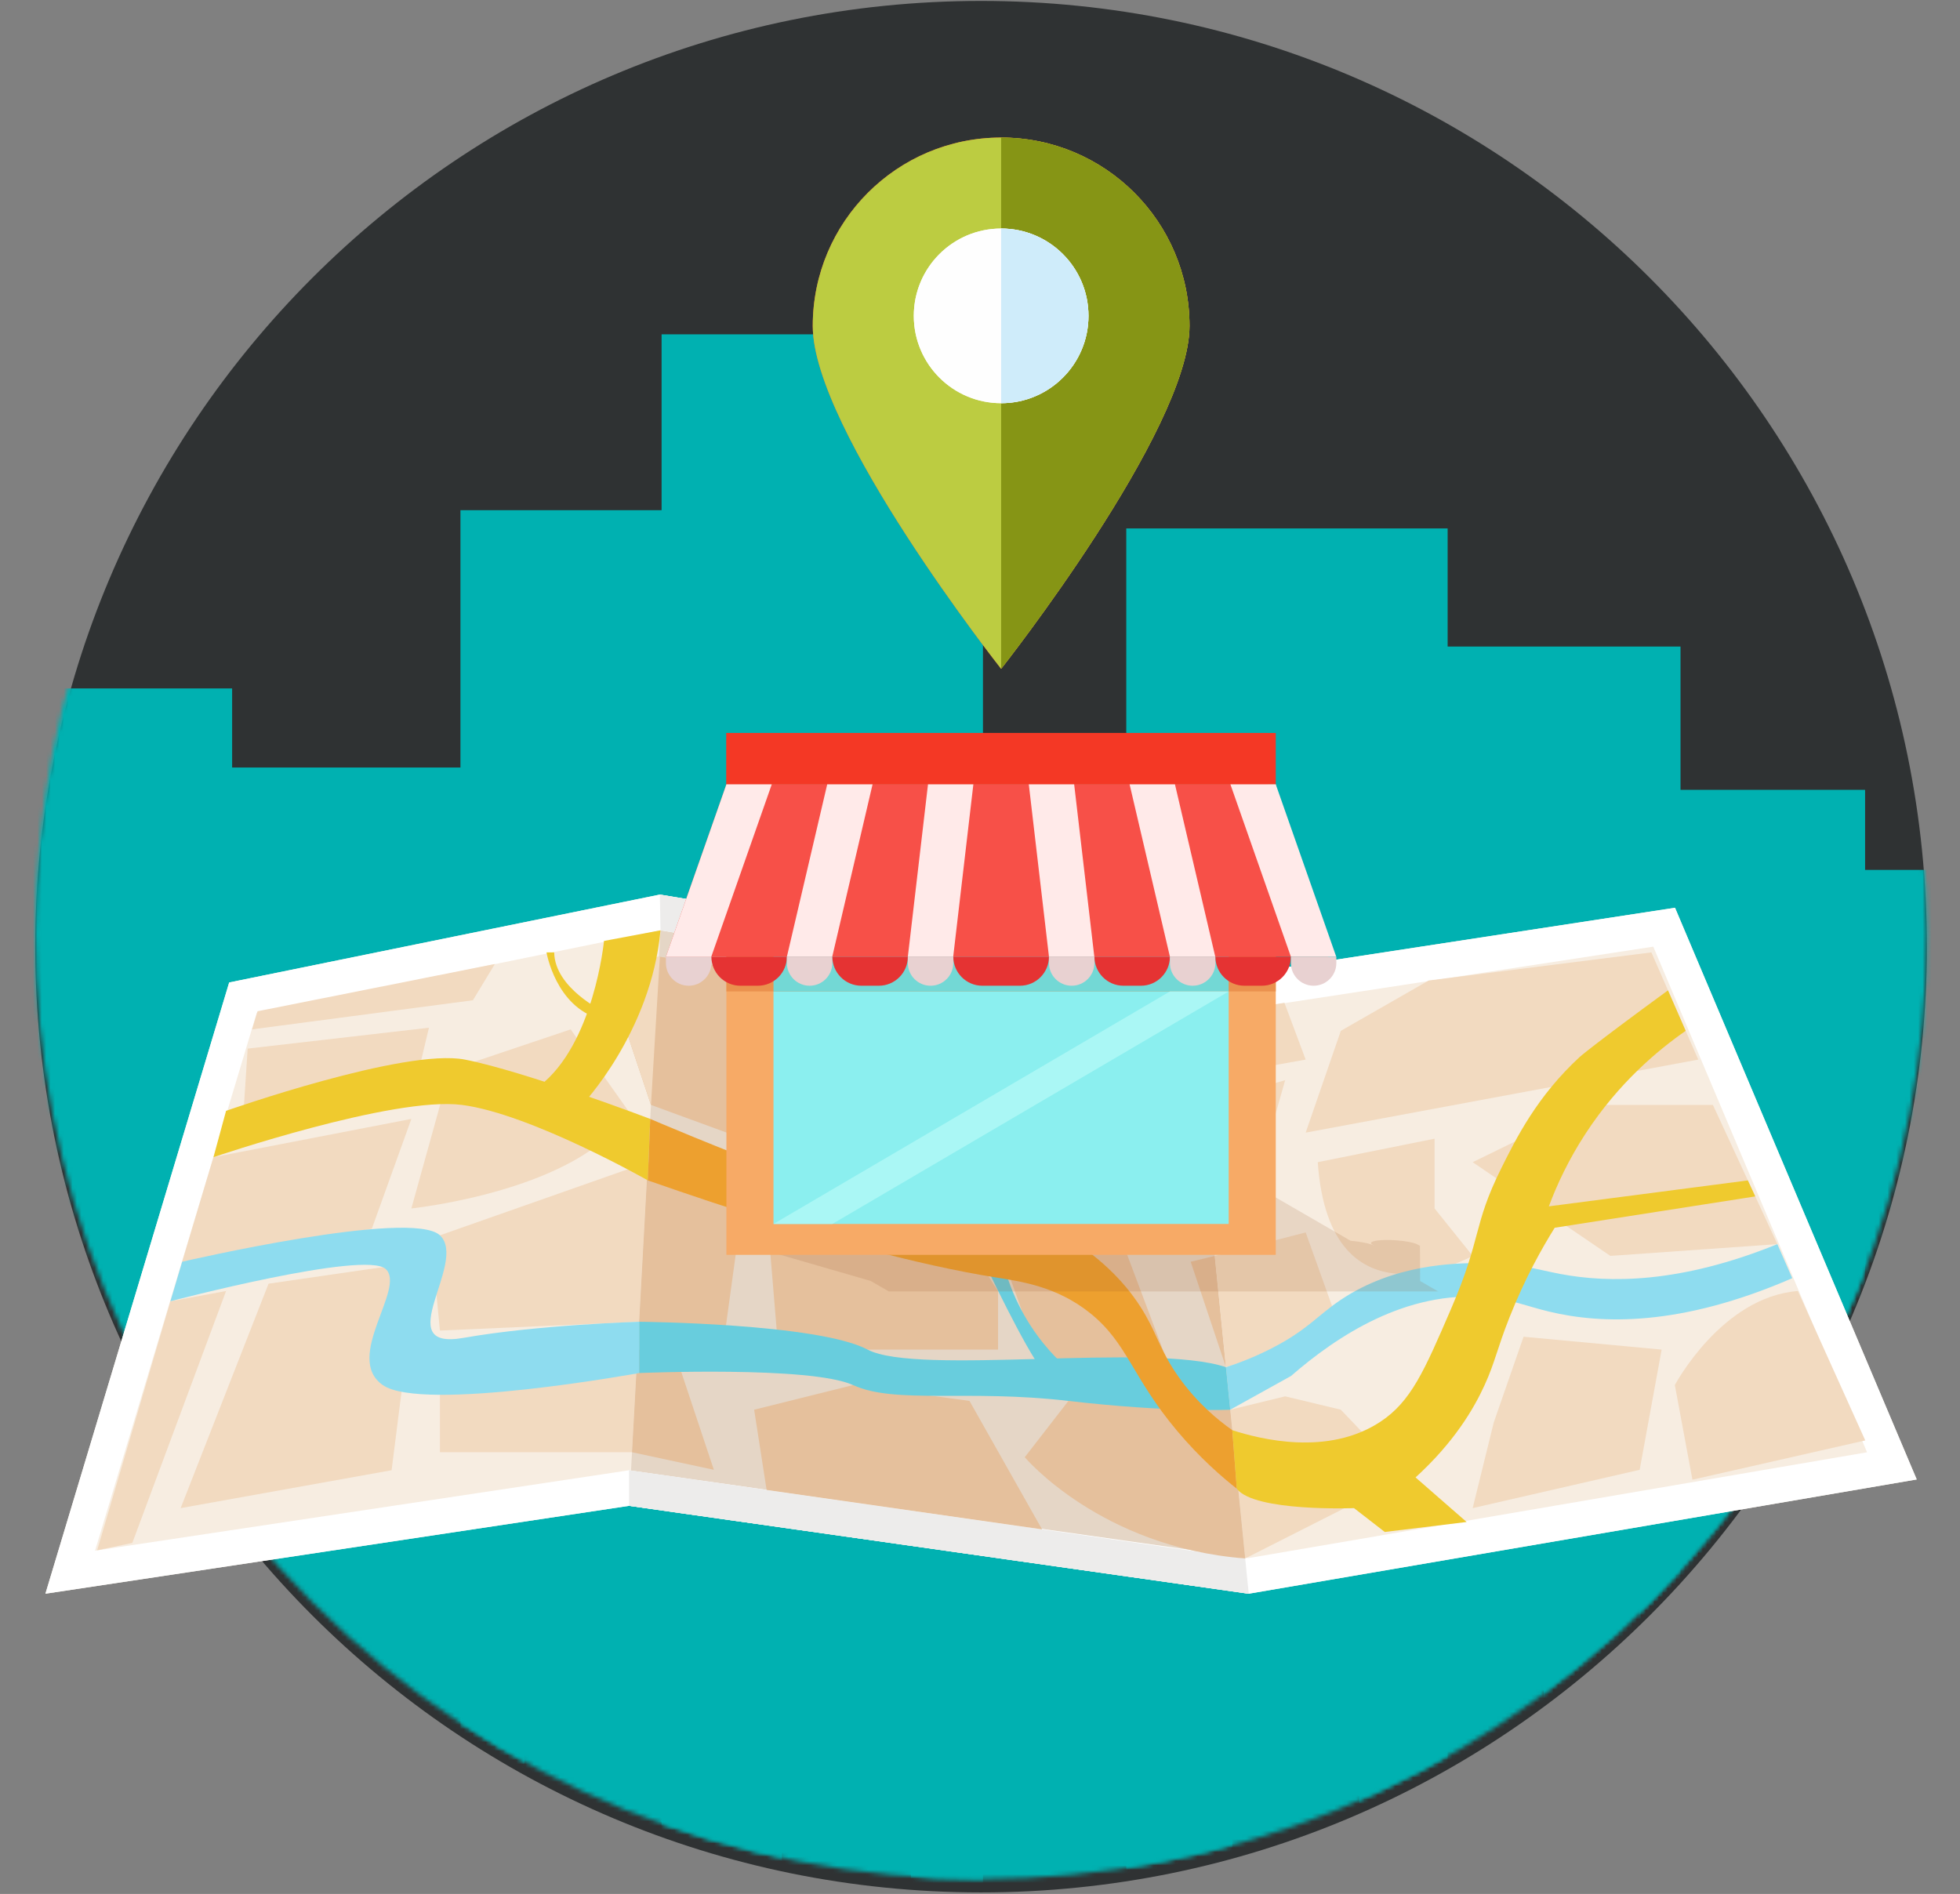 <svg width="446" height="431" viewBox="0 0 446 431" fill="none" xmlns="http://www.w3.org/2000/svg">
<rect x="0" y="0" width="446" height="431" fill="#808080" stroke="none"/>
<path d="M223.242 430.654C342.106 430.654 438.463 334.296 438.463 215.433C438.463 96.569 342.106 0.212 223.242 0.212C104.379 0.212 8.021 96.569 8.021 215.433C8.021 334.296 104.379 430.654 223.242 430.654Z" fill="#2F3233"/>
<mask id="mask0_242_834" style="mask-type:luminance" maskUnits="userSpaceOnUse" x="8" y="-3" width="431" height="431">
<path d="M375.422 364.595C459.471 280.547 459.471 144.278 375.422 60.23C291.374 -23.819 155.105 -23.819 71.057 60.23C-12.991 144.278 -12.991 280.547 71.057 364.595C155.105 448.643 291.374 448.643 375.422 364.595Z" fill="white"/>
</mask>
<g mask="url(#mask0_242_834)">
<path d="M52.82 156.666H0.941V339.927H52.82V156.666Z" fill="#00B1B1"/>
</g>
<mask id="mask1_242_834" style="mask-type:luminance" maskUnits="userSpaceOnUse" x="8" y="-3" width="431" height="431">
<path d="M375.422 364.595C459.471 280.547 459.471 144.278 375.422 60.23C291.374 -23.819 155.105 -23.819 71.057 60.23C-12.991 144.278 -12.991 280.547 71.057 364.595C155.105 448.643 291.374 448.643 375.422 364.595Z" fill="white"/>
</mask>
<g mask="url(#mask1_242_834)">
<path d="M119.339 174.665H46.212V427.633H119.339V174.665Z" fill="#00B1B1"/>
</g>
<mask id="mask2_242_834" style="mask-type:luminance" maskUnits="userSpaceOnUse" x="8" y="-3" width="431" height="431">
<path d="M375.422 364.595C459.471 280.547 459.471 144.278 375.422 60.23C291.374 -23.819 155.105 -23.819 71.057 60.23C-12.991 144.278 -12.991 280.547 71.057 364.595C155.105 448.643 291.374 448.643 375.422 364.595Z" fill="white"/>
</mask>
<g mask="url(#mask2_242_834)">
<path d="M177.903 116.1H104.776V444.652H177.903V116.1Z" fill="#00B1B1"/>
</g>
<mask id="mask3_242_834" style="mask-type:luminance" maskUnits="userSpaceOnUse" x="8" y="-3" width="431" height="431">
<path d="M375.422 364.595C459.471 280.547 459.471 144.278 375.422 60.23C291.374 -23.819 155.105 -23.819 71.057 60.23C-12.991 144.278 -12.991 280.547 71.057 364.595C155.105 448.643 291.374 448.643 375.422 364.595Z" fill="white"/>
</mask>
<g mask="url(#mask3_242_834)">
<path d="M223.673 76.08H150.546V469.516H223.673V76.08Z" fill="#00B1B1"/>
</g>
<mask id="mask4_242_834" style="mask-type:luminance" maskUnits="userSpaceOnUse" x="8" y="-3" width="431" height="431">
<path d="M375.422 364.595C459.471 280.547 459.471 144.278 375.422 60.23C291.374 -23.819 155.105 -23.819 71.057 60.23C-12.991 144.278 -12.991 280.547 71.057 364.595C155.105 448.643 291.374 448.643 375.422 364.595Z" fill="white"/>
</mask>
<g mask="url(#mask4_242_834)">
<path d="M280.416 175.651H207.289V504.203H280.416V175.651Z" fill="#00B1B1"/>
</g>
<mask id="mask5_242_834" style="mask-type:luminance" maskUnits="userSpaceOnUse" x="8" y="-3" width="431" height="431">
<path d="M375.422 364.595C459.471 280.547 459.471 144.278 375.422 60.23C291.374 -23.819 155.105 -23.819 71.057 60.23C-12.991 144.278 -12.991 280.547 71.057 364.595C155.105 448.643 291.374 448.643 375.422 364.595Z" fill="white"/>
</mask>
<g mask="url(#mask5_242_834)">
<path d="M329.409 120.255H256.282V448.807H329.409V120.255Z" fill="#00B1B1"/>
</g>
<mask id="mask6_242_834" style="mask-type:luminance" maskUnits="userSpaceOnUse" x="8" y="-3" width="431" height="431">
<path d="M375.422 364.595C459.471 280.547 459.471 144.278 375.422 60.23C291.374 -23.819 155.105 -23.819 71.057 60.23C-12.991 144.278 -12.991 280.547 71.057 364.595C155.105 448.643 291.374 448.643 375.422 364.595Z" fill="white"/>
</mask>
<g mask="url(#mask6_242_834)">
<path d="M382.403 147.136H309.276V475.688H382.403V147.136Z" fill="#00B1B1"/>
</g>
<mask id="mask7_242_834" style="mask-type:luminance" maskUnits="userSpaceOnUse" x="8" y="-3" width="431" height="431">
<path d="M375.422 364.595C459.471 280.547 459.471 144.278 375.422 60.23C291.374 -23.819 155.105 -23.819 71.057 60.23C-12.991 144.278 -12.991 280.547 71.057 364.595C155.105 448.643 291.374 448.643 375.422 364.595Z" fill="white"/>
</mask>
<g mask="url(#mask7_242_834)">
<path d="M424.403 179.746H351.276V508.298H424.403V179.746Z" fill="#00B1B1"/>
</g>
<mask id="mask8_242_834" style="mask-type:luminance" maskUnits="userSpaceOnUse" x="8" y="-3" width="431" height="431">
<path d="M375.422 364.595C459.471 280.547 459.471 144.278 375.422 60.23C291.374 -23.819 155.105 -23.819 71.057 60.23C-12.991 144.278 -12.991 280.547 71.057 364.595C155.105 448.643 291.374 448.643 375.422 364.595Z" fill="white"/>
</mask>
<g mask="url(#mask8_242_834)">
<path d="M446.069 197.964H372.942V526.516H446.069V197.964Z" fill="#00B1B1"/>
</g>
<path d="M436.151 336.678L284.151 362.678L143.151 342.678L10.334 362.678L52.151 223.577L150.151 203.577L270.151 223.577L381.151 206.577L436.151 336.678Z" fill="#F7EDE1"/>
<path d="M270.151 223.577L284.151 362.678L143.151 342.678L150.298 211.712L270.151 223.577Z" fill="#E5D6C6"/>
<path d="M150.298 211.712L268.835 231.468L270.097 231.678L271.361 231.484L376.207 215.427L424.851 330.494L284.035 354.581L144.274 334.757L143.116 334.593L141.959 334.767L21.631 352.886L58.436 230.459L150.298 211.712ZM150.151 203.577L52.151 223.577L10.334 362.678L143.151 342.678L284.151 362.678L436.151 336.678L381.151 206.577L270.151 223.577L150.151 203.577Z" fill="white"/>
<path d="M150.151 203.577L150.298 211.712L270.986 231.868L270.151 223.577L150.151 203.577Z" fill="#EDECEB"/>
<path d="M283.344 354.658L284.151 362.678L143.151 342.678V334.577L283.344 354.658Z" fill="#EDECEB"/>
<path d="M270.674 74.167C270.674 97.841 227.809 152.202 227.809 152.202C227.809 152.202 184.944 97.841 184.944 74.167C184.944 50.493 204.135 31.302 227.809 31.302C251.483 31.302 270.674 50.494 270.674 74.167Z" fill="#FE6125"/>
<path d="M270.674 74.167C270.674 97.841 227.809 152.202 227.809 152.202C227.809 152.202 184.944 97.841 184.944 74.167C184.944 50.493 204.135 31.302 227.809 31.302C251.483 31.302 270.674 50.494 270.674 74.167Z" fill="#BCCC41"/>
<path d="M227.81 31.302V152.201C227.81 152.201 270.675 97.84 270.675 74.166C270.675 50.492 251.484 31.302 227.81 31.302Z" fill="#869515"/>
<path d="M227.81 91.752C238.785 91.752 247.682 82.855 247.682 71.88C247.682 60.905 238.785 52.008 227.81 52.008C216.835 52.008 207.938 60.905 207.938 71.88C207.938 82.855 216.835 91.752 227.81 91.752Z" fill="#FEFEFE"/>
<path d="M227.81 91.752C238.785 91.752 247.682 82.855 247.682 71.88C247.682 60.905 238.785 52.008 227.81 52.008C216.835 52.008 207.938 60.905 207.938 71.88C207.938 82.855 216.835 91.752 227.81 91.752Z" fill="#FEFEFE"/>
<path d="M227.81 52.008V91.752C238.785 91.752 247.682 82.855 247.682 71.88C247.682 60.905 238.785 52.008 227.81 52.008Z" fill="#CFECFA"/>
<path d="M41.108 343.2L61.108 292.127L95.108 287.195L89.108 334.577L41.108 343.2Z" fill="#F2DAC0"/>
<path d="M100.108 307.127V330.482H143.817L145.091 307.127H100.108Z" fill="#F2DAC0"/>
<path d="M145.091 307.127L153.774 308.461L162.441 334.482L143.817 330.482L145.091 307.127Z" fill="#E5C09C"/>
<path d="M41.451 287.135L84.608 279.627L93.608 254.627L48.578 263.338L41.451 287.135Z" fill="#F2DAC0"/>
<path d="M93.608 275.002C93.608 275.002 132.108 271.016 143.108 253.002L129.858 234.252L102.358 243.502L93.608 275.002Z" fill="#F2DAC0"/>
<path d="M93.608 250.627L97.608 233.877L56.358 238.627L55.108 257.752L93.608 250.627Z" fill="#F2DAC0"/>
<path d="M58.608 230.127L112.608 219.377L107.608 227.627L57.358 234.252L58.608 230.127Z" fill="#F2DAC0"/>
<path d="M38.774 296.127L51.441 293.794L30.108 351.127L22.108 352.794L38.774 296.127Z" fill="#F2DAC0"/>
<path d="M98.092 281.827L100.108 302.794L145.437 300.794L147.419 264.478L98.092 281.827Z" fill="#F2DAC0"/>
<path d="M147.419 264.478L169.108 273.127L164.441 307.127L145.437 300.794L147.419 264.478Z" fill="#E5C09C"/>
<path d="M137.441 219.377L148.13 251.444L169.108 259.127L174.441 221.461L150.151 217.723L137.441 219.377Z" fill="#E5C09C"/>
<path d="M150.151 217.723L148.13 251.444L137.441 219.377L150.151 217.723Z" fill="#F2DAC0"/>
<path d="M180.378 216.735V241.127L216.511 238.425L213.651 222.293L180.378 216.735Z" fill="#E5C09C"/>
<path d="M180.378 245.815L171.608 266.628C171.608 266.628 206.915 275.636 216.512 270.882V259.128L223.244 257.753V249.128L180.378 245.815Z" fill="#E5C09C"/>
<path d="M174.441 275.002L177.108 307.127H227.108V293.794C227.108 293.794 220.608 284.627 220.608 279.127L174.441 275.002Z" fill="#E5C09C"/>
<path d="M174.441 339.059L171.608 320.804L194.108 315.198L220.608 318.804L237.121 348.037L174.441 339.059Z" fill="#E5C09C"/>
<path d="M227.108 228.931L237.121 245.815L272.364 245.567L270.943 231.444L240.727 226.815L227.108 228.931Z" fill="#E5C09C"/>
<path d="M270.943 231.444L272.364 245.567L297.108 241.127L292.274 228.211L270.943 231.444Z" fill="#F2DAC0"/>
<path d="M233.179 254.627L232.011 257.753L227.108 270.881L275.327 275.002L272.956 251.444L233.179 254.627Z" fill="#E5C09C"/>
<path d="M272.956 251.444L292.441 245.815L284.151 275.002H275.327L272.956 251.444Z" fill="#F2DAC0"/>
<path d="M227.108 283.127L237.121 311.127H266.108L255.774 283.636L233.179 280.461L227.108 283.127Z" fill="#E5C09C"/>
<path d="M276.414 285.802L270.943 287.135L278.963 311.127L276.414 285.802Z" fill="#E5C09C"/>
<path d="M276.414 285.802L297.108 280.461L305.108 302.794L278.963 311.127L276.414 285.802Z" fill="#F2DAC0"/>
<path d="M292.441 317.763L279.938 320.804L283.344 354.658L319.774 336.21L305.108 320.804L292.441 317.763Z" fill="#F2DAC0"/>
<path d="M279.937 320.804L266.108 318.804H243.115L233.179 331.617C233.179 331.617 250.464 352.124 283.344 354.658L279.937 320.804Z" fill="#E5C09C"/>
<path d="M375.774 216.735L325.108 223.127L305.108 234.583L297.108 257.752L386.441 241.127L375.774 216.735Z" fill="#F2DAC0"/>
<path d="M389.774 251.444H361.774L335.108 264.478L366.441 285.802L404.441 283.127L389.774 251.444Z" fill="#F2DAC0"/>
<path d="M299.855 264.478L326.441 259.128V275.003L335.108 285.803C335.108 285.803 302.603 303.828 299.855 264.478Z" fill="#F2DAC0"/>
<path d="M346.689 304.198L339.909 323.699L335.108 343.2L373.108 334.482L378.108 307.127L346.689 304.198Z" fill="#F2DAC0"/>
<path d="M409.108 293.794L424.441 327.794L385.115 336.731L381.108 315.197C381.108 315.197 391.774 295.127 409.108 293.794Z" fill="#F2DAC0"/>
<path d="M407.83 290.874C382.302 301.962 364.348 301.333 352.441 298.465C347.153 297.191 344.036 295.712 338.158 295.212C319.987 293.666 304.342 303.938 293.774 313.128C289.162 315.687 284.549 318.246 279.936 320.805L278.962 311.128C281.473 310.327 285.195 308.982 289.44 306.795C297.557 302.613 299.737 299.397 305.107 295.795C317.302 287.615 330.993 287.477 336.774 287.419C345 287.336 349.784 288.921 355.107 289.924C366.079 291.991 382.236 292.131 404.44 283.128C405.571 285.709 406.7 288.292 407.83 290.874Z" fill="#8EDCEF"/>
<path d="M278.963 311.127L279.937 320.804C279.937 320.804 266.122 321.481 243.115 318.804C220.108 316.127 203.774 319.601 194.108 315.197C184.441 310.793 145.437 312.46 145.437 312.46V300.793C145.437 300.793 186.076 301.126 197.425 307.126C208.774 313.127 262.151 305.461 278.963 311.127Z" fill="#68CDDD"/>
<path d="M145.437 300.794C145.437 300.794 122.441 301.461 105.441 304.461C88.441 307.461 106.608 287.235 100.108 281.119C93.608 275.003 41.452 287.135 41.452 287.135L38.775 296.127C38.775 296.127 83.108 284.46 87.775 288.794C92.442 293.127 78.108 308.935 87.108 315.198C96.108 321.461 145.437 312.461 145.437 312.461V300.794Z" fill="#8EDCEF"/>
<path d="M243.441 311.794C243.441 311.794 229.108 301.127 227.108 280.461C225.108 259.794 233.709 264.612 233.179 251.444C232.649 238.275 223.243 223.895 223.243 223.895L219.42 223.256C219.42 223.256 231.441 243.093 229.108 251.444C226.775 259.794 219.378 277.811 223.243 285.803C227.108 293.795 235.775 311.794 238.775 313.461C241.774 315.127 243.441 311.794 243.441 311.794Z" fill="#68CDDD"/>
<path d="M48.578 263.338C48.578 263.338 89.441 249.426 105.108 251.443C120.775 253.46 147.419 268.622 147.419 268.622L147.956 254.626C147.956 254.626 119.441 243.793 105.774 241.126C92.107 238.459 51.441 252.793 51.441 252.793L48.578 263.338Z" fill="#EFCA2E"/>
<path d="M147.956 254.627C147.956 254.627 209.441 281.127 227.107 280.46C244.774 279.793 270.942 231.443 270.942 231.443L272.364 245.567C272.364 245.567 260.441 275.678 243.441 281.902C252.796 287.854 257.738 294.235 260.535 299.059C263.449 304.087 264.196 307.705 268.213 313.368C272.369 319.228 277.06 323.096 280.406 325.463C280.751 329.906 281.096 334.349 281.441 338.793C278.103 336.159 273.059 331.815 267.858 325.626C257.529 313.335 256.615 305.703 248.075 298.837C240.369 292.641 232.073 291.588 226.108 290.626C210.199 288.06 186.134 282.149 147.419 268.622C147.598 263.958 147.777 259.293 147.956 254.627Z" fill="#EDA02F"/>
<path d="M270.943 231.444L278.963 230.228L272.364 245.567L270.943 231.444Z" fill="#EFCA2E"/>
<path d="M280.406 325.464C286.983 327.579 302.228 331.375 314.108 323.546C321.093 318.943 324.12 311.925 330.176 297.888C337.273 281.439 335.098 278.972 341.608 265.878C345.016 259.022 349.756 249.489 359.434 240.558C359.434 240.558 361.89 238.292 379.551 225.372L383.58 234.584C377.251 238.988 368.372 246.394 360.858 257.878C356.927 263.886 354.267 269.639 352.441 274.526L397.727 268.624L399.414 272.267L353.775 279.396C351.025 283.798 347.072 290.73 343.479 299.809C340.657 306.94 340.212 309.949 337.858 315.128C335.356 320.633 330.848 328.253 322.108 336.211C325.983 339.592 329.858 342.974 333.732 346.355L315.108 348.628L308.108 343.201C308.108 343.201 285.492 344.088 281.441 338.795L280.406 325.464Z" fill="#EFCA2E"/>
<path d="M132.441 251.444C132.441 251.444 148.156 234.963 150.298 211.712L137.441 214.128C137.441 214.128 135.153 237.628 122.755 247.128L132.441 251.444Z" fill="#EFCA2E"/>
<path d="M137.441 230.228C137.441 230.228 126.234 224.961 126.108 216.735H124.358C124.358 216.735 126.447 229.109 136.527 231.868C146.608 234.627 137.441 230.228 137.441 230.228Z" fill="#EFCA2E"/>
<path opacity="0.15" d="M323.11 283.527L323.157 291.515L327.274 293.898H325.433H202.268L198.149 291.515L170.58 283.527L170.074 283.235C169.068 282.653 170.569 282.182 173.425 282.182C176.281 282.182 179.414 282.654 180.419 283.235L180.923 283.527C180.046 283.019 180.664 282.578 182.305 282.349L181.557 281.917L170.466 269.708H285.462L306.564 281.917L307.307 282.346C309.752 282.574 311.909 283.018 312.79 283.527L312.285 283.235C311.279 282.653 312.779 282.182 315.635 282.182C318.491 282.182 321.623 282.654 322.628 283.235L323.133 283.527H323.11Z" fill="#965626"/>
<path d="M290.301 178.496H165.294V285.564H290.301V178.496Z" fill="#F7AA66"/>
<path d="M279.589 189.812H176.006V278.531H279.589V189.812Z" fill="#8BEFEF"/>
<path d="M290.301 178.496H165.294V225.622H290.301V178.496Z" fill="#EA914E"/>
<path d="M279.589 189.812H176.006V225.622H279.589V189.812Z" fill="#73D8D5"/>
<path d="M288.46 166.799H165.294V178.496H288.46V166.799Z" fill="#F43825"/>
<path d="M290.301 166.799H165.294V178.496H290.301V166.799Z" fill="#F43825"/>
<path d="M288.46 178.496H165.294L151.532 217.717H302.223L288.46 178.496Z" fill="#F75048"/>
<path d="M175.615 178.496H165.294L151.532 217.717H161.853L175.615 178.496Z" fill="#FFEAE9"/>
<path d="M198.553 178.496H188.232L179.057 217.717H189.378L198.553 178.496Z" fill="#FFEAE9"/>
<path d="M221.489 178.496H211.168L206.581 217.717H216.902L221.489 178.496Z" fill="#FFEAE9"/>
<path d="M244.426 178.496H234.105L238.693 217.717H249.014L244.426 178.496Z" fill="#FFEAE9"/>
<path d="M267.364 178.496H257.042L266.217 217.717H276.538L267.364 178.496Z" fill="#FFEAE9"/>
<path d="M290.301 178.496H279.98L293.742 217.717H304.063L290.301 178.496Z" fill="#FFEAE9"/>
<path d="M156.704 224.322C153.847 224.322 151.532 222.006 151.532 219.15V217.717H161.877V219.15C161.876 222.007 159.561 224.322 156.704 224.322Z" fill="#E8D1D1"/>
<path d="M172.451 224.322H168.482C164.834 224.322 161.877 221.365 161.877 217.717H179.057C179.056 221.365 176.099 224.322 172.451 224.322Z" fill="#E53333"/>
<path d="M184.229 224.322C181.372 224.322 179.057 222.006 179.057 219.15V217.717H189.402V219.15C189.402 222.007 187.086 224.322 184.229 224.322Z" fill="#E8D1D1"/>
<path d="M199.975 224.322H196.006C192.358 224.322 189.401 221.365 189.401 217.717H206.581C206.581 221.365 203.623 224.322 199.975 224.322Z" fill="#E53333"/>
<path d="M211.753 224.322C208.896 224.322 206.581 222.006 206.581 219.15V217.717H216.926V219.15C216.925 222.007 214.61 224.322 211.753 224.322Z" fill="#E8D1D1"/>
<path d="M232.087 224.322H223.531C219.883 224.322 216.926 221.365 216.926 217.717H238.693C238.693 221.365 235.735 224.322 232.087 224.322Z" fill="#E53333"/>
<path d="M243.865 224.322C241.008 224.322 238.693 222.006 238.693 219.15V217.717H249.038V219.15C249.037 222.007 246.722 224.322 243.865 224.322Z" fill="#E8D1D1"/>
<path d="M259.612 224.322H255.643C251.995 224.322 249.038 221.365 249.038 217.717H266.218C266.217 221.365 263.26 224.322 259.612 224.322Z" fill="#E53333"/>
<path d="M271.39 224.322C268.533 224.322 266.218 222.006 266.218 219.15V217.717H276.563V219.15C276.562 222.007 274.246 224.322 271.39 224.322Z" fill="#E8D1D1"/>
<path d="M287.136 224.322H283.167C279.519 224.322 276.562 221.365 276.562 217.717H293.742C293.742 221.365 290.784 224.322 287.136 224.322Z" fill="#E53333"/>
<path d="M298.914 224.322C296.057 224.322 293.742 222.006 293.742 219.15V217.717H304.087V219.15C304.087 222.007 301.771 224.322 298.914 224.322Z" fill="#E8D1D1"/>
<path d="M176.006 278.531H189.401L279.589 225.622H266.217L176.006 278.531Z" fill="#AAF7F5"/>
</svg>
